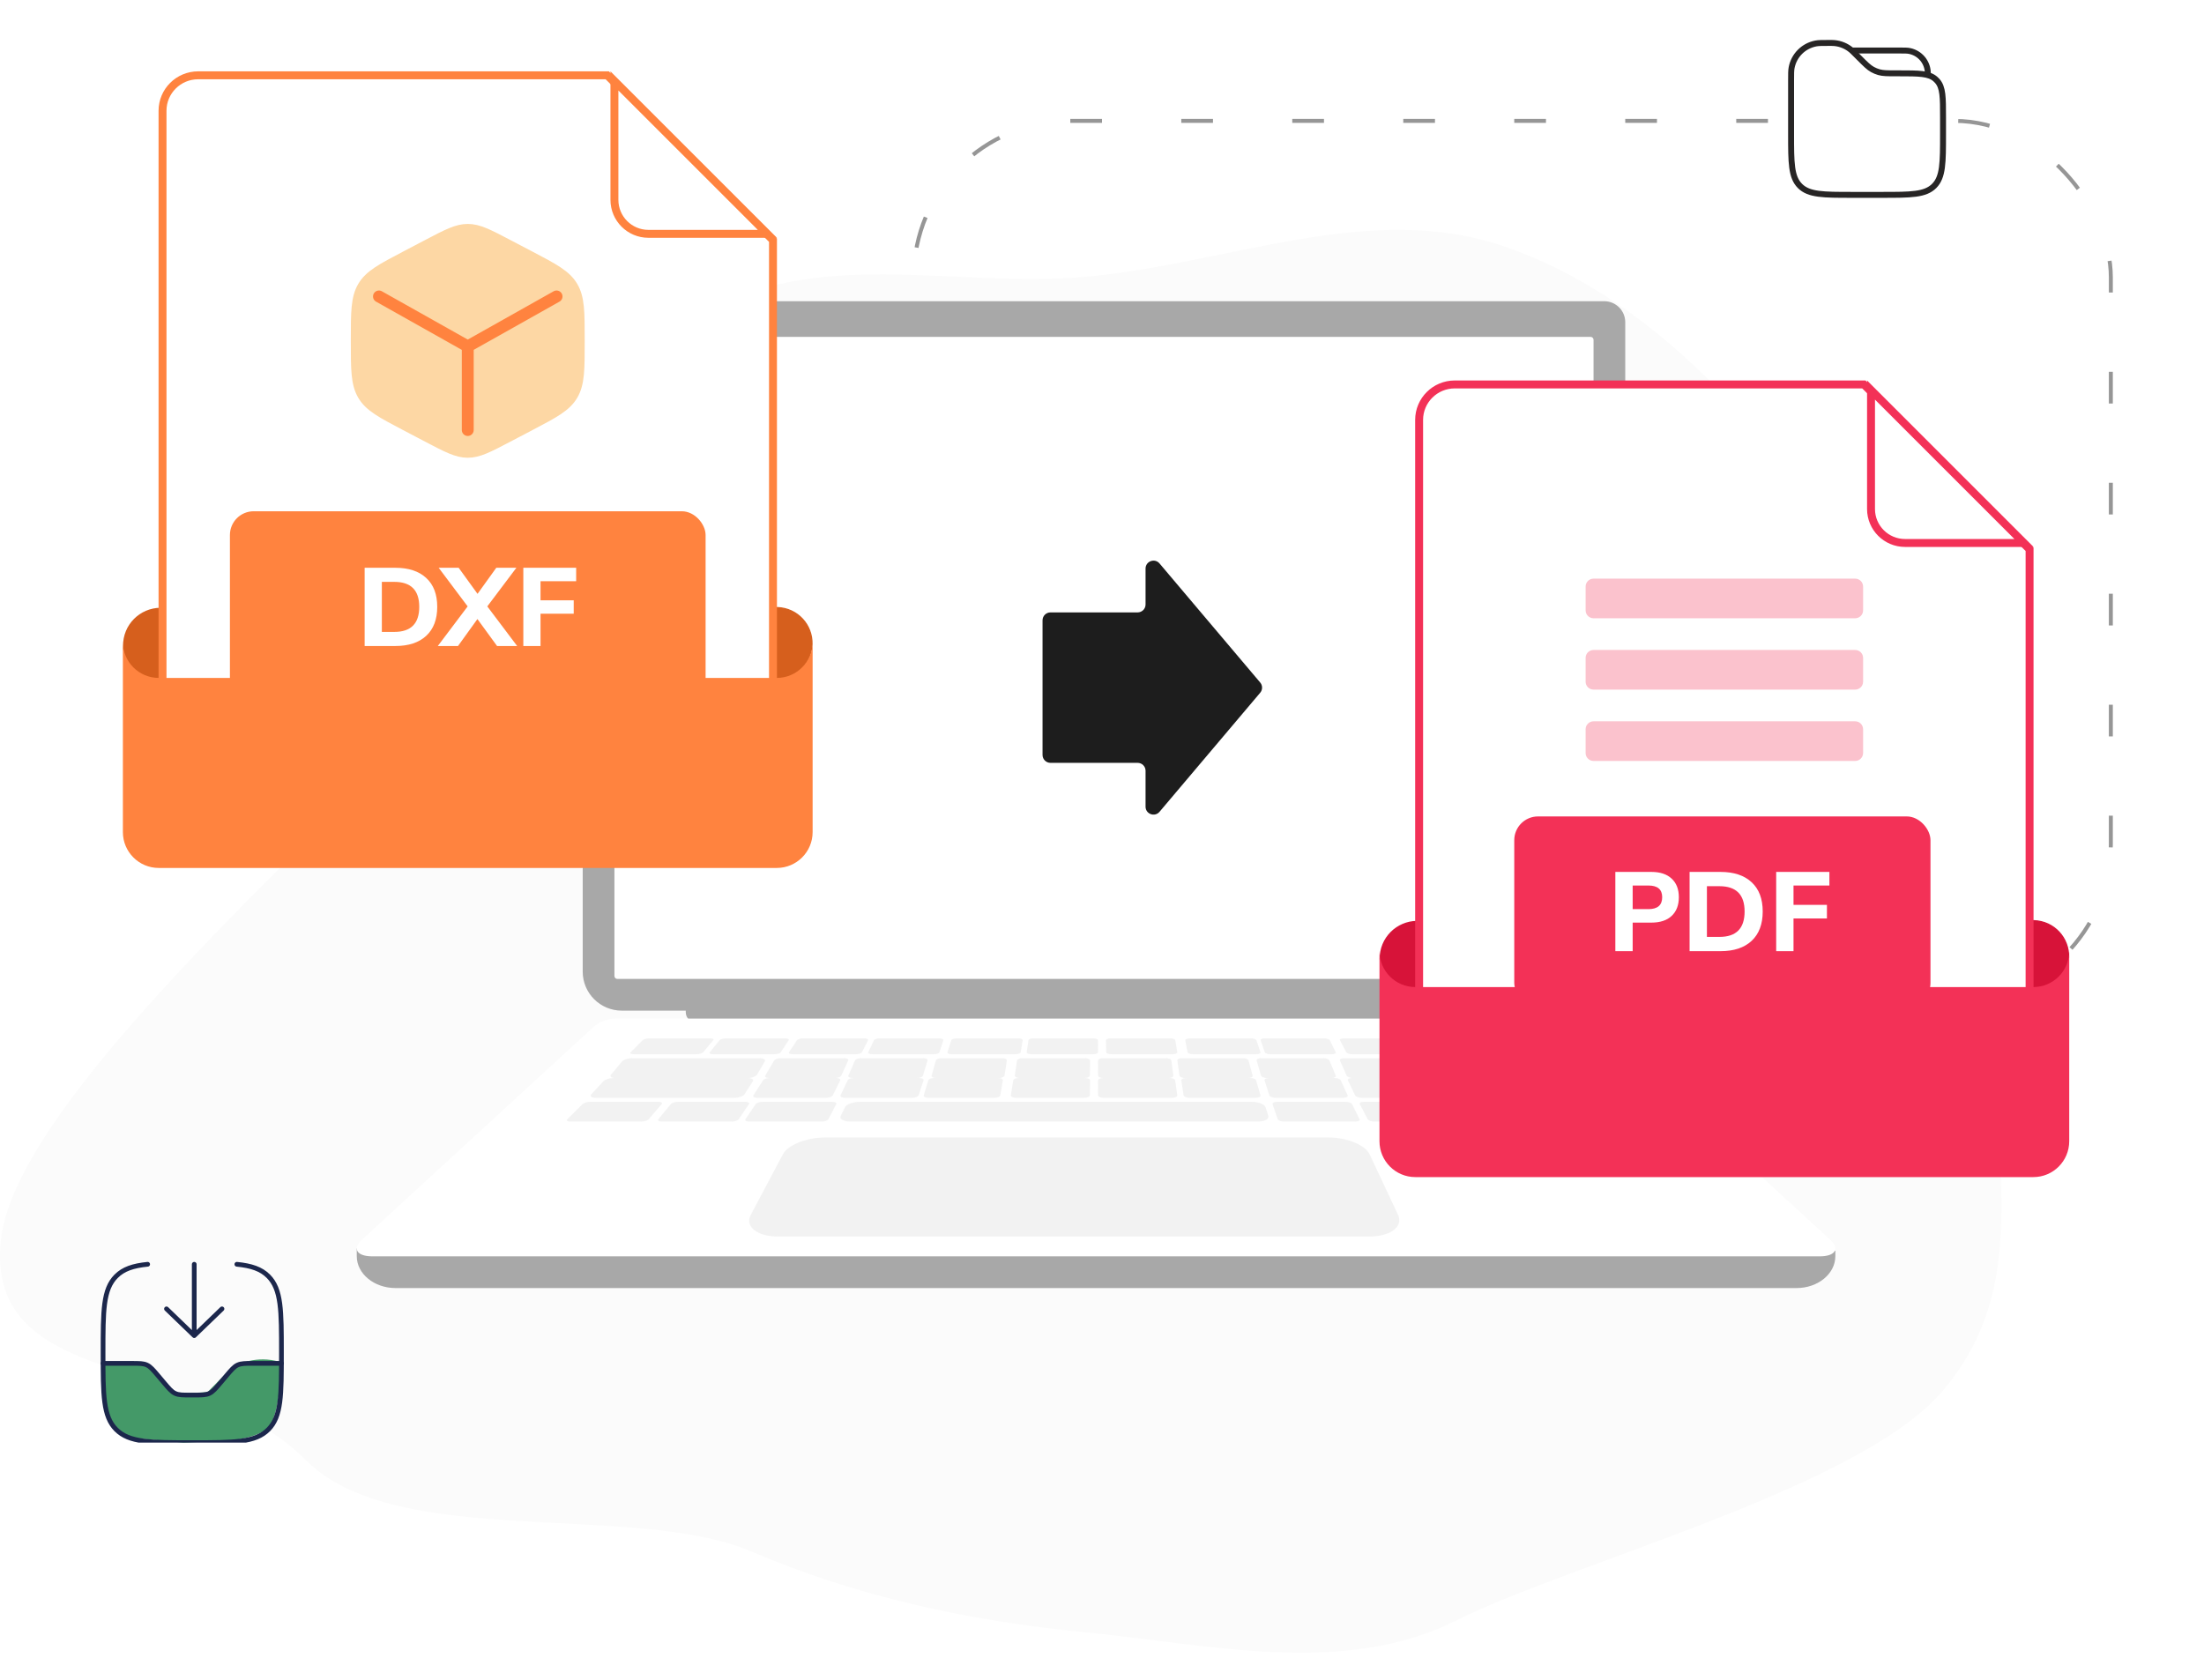 <svg width="556" height="424" viewBox="0 0 556 424" fill="none" xmlns="http://www.w3.org/2000/svg">
<rect x="230.5" y="30.5" width="302" height="222" rx="39.5" stroke="#969696" stroke-dasharray="8 20"/>
<path fill-rule="evenodd" clip-rule="evenodd" d="M273.419 69.87C309.434 66.791 345.611 50.375 379.741 62.267C415.677 74.787 442.535 104.911 464.028 136.282C486.567 169.179 513.089 207.01 505.756 246.193C498.365 285.684 516.049 320.403 490.009 351.025C469.129 375.578 396.254 394.364 367.441 408.842C338.944 423.161 305.167 414.916 273.419 411.812C244.257 408.961 216.409 402.918 189.456 391.44C159.691 378.764 100.025 391.323 77.18 368.436C49.713 340.92 -3.78 351.581 0.211 312.931C4.32 273.15 101.863 192.942 126.783 161.639C147.117 136.098 149.422 96.911 177.107 79.585C204.924 62.176 240.712 72.665 273.419 69.87Z" fill="#FBFBFB"/>
<path d="M279 81C279 81.553 278.553 82 278 82C277.447 82 277 81.553 277 81C277 80.447 277.447 80 278 80C278.553 80 279 80.447 279 81Z" fill="#E2E2E2"/>
<path d="M173 252H385V256.203C385 257.196 384.167 258 383.145 258H175.654C174.189 258 173 256.848 173 255.429V252Z" fill="#A8A8A8"/>
<path d="M152.305 76H404.695C407.624 76 410 78.374 410 81.3V245.168C410 250.595 405.592 255 400.16 255H156.84C151.408 255 147 250.595 147 245.168V81.3C147 78.374 149.376 76 152.305 76Z" fill="#A8A8A8"/>
<path d="M402 246.258V85.742C402 85.332 401.668 85 401.259 85L155.741 85C155.332 85 155 85.332 155 85.742V246.258C155 246.668 155.332 247 155.741 247L401.259 247C401.668 247 402 246.668 402 246.258Z" fill="white"/>
<path d="M462.998 316.951V315.566L90 315V316.953C90 321.397 94.38 325 99.783 325H453.217C458.62 325 463 321.399 463 316.953L462.998 316.951Z" fill="#A8A8A8"/>
<path d="M458.993 317H94.004C89.992 317 88.811 315.096 91.304 312.805L149.542 259.283C151.141 257.813 153.225 257 155.387 257H397.613C399.775 257 401.859 257.815 403.458 259.283L461.696 312.805C464.19 315.096 463.008 317 458.996 317H458.993Z" fill="white"/>
<g opacity="0.3">
<path d="M175.725 266H159.839C159.158 266 158.822 265.776 159.095 265.502L162.108 262.47C162.365 262.212 163.114 262 163.774 262H179.133C179.793 262 180.154 262.212 179.937 262.47L177.386 265.502C177.156 265.776 176.409 266 175.725 266Z" fill="#D4D4D4"/>
<path d="M195.423 266H179.876C179.209 266 178.844 265.776 179.064 265.502L181.511 262.47C181.72 262.212 182.418 262 183.064 262H198.095C198.741 262 199.13 262.212 198.96 262.47L196.966 265.502C196.786 265.776 196.092 266 195.423 266Z" fill="#D4D4D4"/>
<path d="M215.941 266H199.961C199.276 266 198.862 265.776 199.042 265.502L201.044 262.47C201.214 262.212 201.897 262 202.559 262H218.009C218.673 262 219.108 262.212 218.977 262.47L217.442 265.502C217.304 265.776 216.629 266 215.941 266Z" fill="#D4D4D4"/>
<path d="M256.153 266H240.104C239.415 266 238.923 265.776 239.01 265.502L239.986 262.47C240.07 262.212 240.683 262 241.349 262H256.865C257.533 262 258.042 262.212 257.997 262.47L257.49 265.502C257.443 265.776 256.842 266 256.153 266Z" fill="#D4D4D4"/>
<path d="M235.61 266H220.003C219.334 266 218.892 265.776 219.023 265.502L220.474 262.47C220.598 262.212 221.228 262 221.877 262H236.966C237.615 262 238.075 262.212 237.99 262.47L236.993 265.502C236.904 265.776 236.28 266 235.61 266Z" fill="#D4D4D4"/>
<path d="M295.861 266H280.281C279.613 266 279.06 265.776 279.056 265.502L279 262.47C278.996 262.212 279.522 262 280.167 262H295.23C295.878 262 296.443 262.212 296.486 262.47L296.997 265.502C297.043 265.776 296.534 266 295.865 266H295.861Z" fill="#D4D4D4"/>
<path d="M316.91 266H300.919C300.233 266 299.628 265.776 299.577 265.502L299.003 262.47C298.954 262.212 299.458 262 300.123 262H315.582C316.247 262 316.861 262.212 316.95 262.47L317.988 265.502C318.082 265.776 317.598 266 316.912 266H316.91Z" fill="#D4D4D4"/>
<path d="M336.008 266H320.459C319.792 266 319.166 265.776 319.071 265.502L318.012 262.47C317.921 262.212 318.375 262 319.021 262H334.055C334.701 262 335.333 262.212 335.463 262.47L336.975 265.502C337.111 265.776 336.678 266 336.008 266Z" fill="#D4D4D4"/>
<path d="M357.05 266H341.127C340.444 266 339.765 265.776 339.622 265.502L338.025 262.47C337.89 262.212 338.319 262 338.979 262H354.372C355.034 262 355.717 262.212 355.893 262.47L357.955 265.502C358.141 265.776 357.735 266 357.05 266Z" fill="#D4D4D4"/>
<path d="M393.823 266H361.115C360.159 266 359.157 265.685 358.891 265.3L357.061 262.661C356.809 262.296 357.36 262 358.285 262H389.906C390.83 262 391.881 262.296 392.243 262.661L394.867 265.3C395.249 265.683 394.779 266 393.823 266Z" fill="#D4D4D4"/>
<path d="M275.781 266H260.15C259.48 266 258.963 265.776 259.002 265.502L259.448 262.47C259.486 262.212 260.048 262 260.698 262H275.81C276.46 262 276.992 262.212 276.992 262.47L277 265.502C277 265.776 276.452 266 275.781 266Z" fill="#D4D4D4"/>
<path d="M382.587 272H399.139C399.851 272 400.189 271.718 399.893 271.376L396.624 267.587C396.345 267.263 395.557 267 394.871 267H378.891C378.205 267 377.835 267.263 378.072 267.587L380.84 271.376C381.09 271.718 381.877 272 382.589 272H382.587Z" fill="#D4D4D4"/>
<path d="M361.848 272H378.097C378.796 272 379.167 271.718 378.927 271.376L376.26 267.587C376.032 267.263 375.296 267 374.622 267H358.935C358.261 267 357.86 267.263 358.045 267.587L360.218 271.376C360.415 271.718 361.147 272 361.846 272H361.848Z" fill="#D4D4D4"/>
<path d="M341.283 272H358.005C358.724 272 359.148 271.718 358.952 271.376L356.769 267.587C356.584 267.263 355.865 267 355.171 267H339.027C338.334 267 337.884 267.263 338.026 267.587L339.704 271.376C339.855 271.718 340.568 272 341.285 272H341.283Z" fill="#D4D4D4"/>
<path d="M298.875 272H314.905C315.594 272 316.081 271.718 315.989 271.376L314.97 267.587C314.882 267.263 314.269 267 313.604 267H298.128C297.463 267 296.956 267.263 297.003 267.587L297.537 271.376C297.586 271.718 298.187 272 298.877 272H298.875Z" fill="#D4D4D4"/>
<path d="M319.567 272H335.956C336.66 272 337.116 271.718 336.974 271.376L335.383 267.587C335.247 267.263 334.58 267 333.9 267H318.078C317.398 267 316.919 267.263 317.011 267.587L318.105 271.376C318.203 271.718 318.862 272 319.565 272H319.567Z" fill="#D4D4D4"/>
<path d="M257.198 272H273.65C274.358 272 274.939 271.718 274.943 271.376L275 267.587C275.004 267.263 274.45 267 273.768 267H257.884C257.202 267 256.606 267.263 256.557 267.587L256.003 271.376C255.953 271.718 256.49 272 257.198 272Z" fill="#D4D4D4"/>
<path d="M236.083 272H252.062C252.749 272 253.352 271.718 253.407 271.376L253.996 267.587C254.047 267.263 253.546 267 252.883 267H237.457C236.795 267 236.179 267.263 236.087 267.587L235.013 271.376C234.915 271.718 235.398 272 236.083 272Z" fill="#D4D4D4"/>
<path d="M215.031 272H231.371C232.073 272 232.732 271.718 232.836 271.376L233.987 267.587C234.085 267.263 233.61 267 232.934 267H217.16C216.482 267 215.813 267.263 215.673 267.587L214.028 271.376C213.88 271.718 214.33 272 215.033 272H215.031Z" fill="#D4D4D4"/>
<path d="M193.987 272H210.654C211.371 272 212.083 271.718 212.241 271.376L213.972 267.587C214.119 267.263 213.674 267 212.983 267H196.892C196.201 267 195.48 267.263 195.288 267.587L193.051 271.376C192.849 271.718 193.268 272 193.984 272H193.987Z" fill="#D4D4D4"/>
<path d="M155.191 272H188.695C189.675 272 190.709 271.604 190.991 271.126L192.933 267.825C193.2 267.371 192.645 267 191.698 267H159.352C158.405 267 157.319 267.371 156.934 267.825L154.146 271.126C153.74 271.606 154.209 272 155.189 272H155.191Z" fill="#D4D4D4"/>
<path d="M278.289 272H294.791C295.501 272 296.042 271.718 295.997 271.376L295.501 267.587C295.458 267.263 294.865 267 294.18 267H278.249C277.564 267 277.004 267.263 277.004 267.587L277 271.376C277 271.718 277.579 272 278.289 272Z" fill="#D4D4D4"/>
<path d="M366.017 277H403.837C404.813 277 405.264 276.648 404.842 276.218L402.402 273.742C401.999 273.332 400.896 273 399.95 273H363.295C362.348 273 361.797 273.334 362.07 273.742L363.721 276.218C364.006 276.646 365.042 277 366.017 277Z" fill="#D4D4D4"/>
<path d="M343.515 277H360.974C361.723 277 362.159 276.719 361.946 276.375L359.572 272.586C359.369 272.264 358.615 272 357.891 272H341.062C340.34 272 339.874 272.262 340.03 272.586L341.852 276.375C342.017 276.719 342.767 277 343.517 277H343.515Z" fill="#D4D4D4"/>
<path d="M386.912 277H404.12C404.859 277 405.2 276.719 404.88 276.375L401.34 272.586C401.039 272.264 400.209 272 399.498 272H382.912C382.2 272 381.825 272.262 382.08 272.586L385.076 276.375C385.348 276.719 386.175 277 386.914 277H386.912Z" fill="#D4D4D4"/>
<path d="M299.998 277H316.855C317.579 277 318.088 276.719 317.987 276.375L316.871 272.586C316.776 272.264 316.129 272 315.429 272H299.181C298.484 272 297.954 272.262 298.003 272.586L298.587 276.375C298.641 276.719 299.276 277 300 277H299.998Z" fill="#D4D4D4"/>
<path d="M321.743 277H338.915C339.652 277 340.127 276.719 339.97 276.375L338.234 272.586C338.087 272.264 337.385 272 336.673 272H320.121C319.411 272 318.91 272.262 319.013 272.586L320.207 276.375C320.314 276.719 321.008 277 321.745 277H321.743Z" fill="#D4D4D4"/>
<path d="M346.758 283H364.944C365.725 283 366.171 282.718 365.938 282.375L363.361 278.585C363.141 278.262 362.349 278 361.597 278H344.095C343.343 278 342.865 278.262 343.034 278.585L345.013 282.375C345.192 282.718 345.978 283 346.76 283H346.758Z" fill="#D4D4D4"/>
<path d="M392.258 283H410.103C410.87 283 411.211 282.718 410.864 282.375L407.036 278.585C406.71 278.262 405.843 278 405.105 278H387.931C387.193 278 386.814 278.262 387.09 278.585L390.331 282.375C390.623 282.718 391.493 283 392.258 283Z" fill="#D4D4D4"/>
<path d="M367.086 280H385.383C385.87 280 386.121 279.83 385.942 279.625L384.845 278.366C384.67 278.164 384.134 278 383.653 278H365.649C365.169 278 364.895 278.164 365.038 278.366L365.934 279.625C366.08 279.83 366.599 280 367.086 280Z" fill="#D4D4D4"/>
<path d="M369.214 283H388.359C388.87 283 389.129 282.83 388.936 282.625L387.761 281.365C387.574 281.164 387.01 281 386.508 281H367.676C367.173 281 366.888 281.164 367.041 281.365L367.999 282.625C368.156 282.83 368.701 283 369.212 283H369.214Z" fill="#D4D4D4"/>
<path d="M323.931 283H341.876C342.648 283 343.138 282.718 342.965 282.375L341.073 278.585C340.911 278.262 340.174 278 339.434 278H322.163C321.421 278 320.904 278.262 321.015 278.585L322.316 282.375C322.434 282.718 323.162 283 323.933 283H323.931Z" fill="#D4D4D4"/>
<path d="M256.254 277H273.576C274.32 277 274.932 276.719 274.938 276.375L275 272.586C275.004 272.264 274.423 272 273.705 272H257.009C256.292 272 255.663 272.262 255.612 272.586L255.004 276.375C254.949 276.719 255.512 277 256.256 277H256.254Z" fill="#D4D4D4"/>
<path d="M234.131 277H250.932C251.653 277 252.291 276.719 252.35 276.375L252.996 272.586C253.051 272.264 252.527 272 251.83 272H235.636C234.941 272 234.289 272.262 234.19 272.586L233.014 276.375C232.907 276.719 233.411 277 234.133 277H234.131Z" fill="#D4D4D4"/>
<path d="M214.569 283H317.233C318.991 283 320.221 282.352 319.967 281.568L319.25 279.355C319.008 278.607 317.427 278 315.732 278H216.922C215.227 278 213.544 278.607 213.173 279.355L212.077 281.568C211.689 282.352 212.808 283 214.567 283H214.569Z" fill="#D4D4D4"/>
<path d="M213.071 277H230.187C230.922 277 231.618 276.719 231.731 276.375L232.985 272.586C233.092 272.264 232.6 272 231.89 272H215.391C214.684 272 213.978 272.262 213.827 272.586L212.032 276.375C211.871 276.719 212.338 277 213.073 277H213.071Z" fill="#D4D4D4"/>
<path d="M191.011 277H208.416C209.163 277 209.915 276.719 210.086 276.375L211.968 272.586C212.128 272.264 211.67 272 210.948 272H194.172C193.452 272 192.694 272.262 192.487 272.586L190.057 276.375C189.838 276.719 190.268 277 191.016 277H191.011Z" fill="#D4D4D4"/>
<path d="M189.055 283H207.24C208.022 283 208.808 282.718 208.987 282.375L210.966 278.585C211.135 278.262 210.657 278 209.905 278H192.404C191.652 278 190.86 278.262 190.64 278.585L188.062 282.375C187.828 282.718 188.275 283 189.057 283H189.055Z" fill="#D4D4D4"/>
<path d="M166.951 283H184.582C185.34 283 186.15 282.718 186.381 282.375L188.943 278.585C189.16 278.262 188.742 278 188.013 278H171.045C170.316 278 169.502 278.262 169.236 278.585L166.094 282.375C165.809 282.718 166.195 283 166.953 283H166.951Z" fill="#D4D4D4"/>
<path d="M143.897 283H161.742C162.509 283 163.377 282.718 163.669 282.375L166.91 278.585C167.186 278.262 166.807 278 166.069 278H148.895C148.157 278 147.29 278.262 146.963 278.585L143.136 282.375C142.788 282.718 143.131 283 143.897 283Z" fill="#D4D4D4"/>
<path d="M150.225 277H185.369C186.396 277 187.491 276.605 187.802 276.124L189.924 272.824C190.216 272.369 189.642 272 188.652 272H154.774C153.784 272 152.631 272.369 152.212 272.824L149.166 276.124C148.722 276.605 149.199 277 150.227 277H150.225Z" fill="#D4D4D4"/>
<path d="M278.354 277H295.73C296.476 277 297.046 276.719 296.997 276.375L296.453 272.586C296.406 272.264 295.781 272 295.06 272H278.312C277.593 272 277.004 272.262 277.004 272.586L277 276.375C277 276.719 277.61 277 278.357 277H278.354Z" fill="#D4D4D4"/>
</g>
<path opacity="0.3" d="M345.379 312H196.376C190.945 312 187.835 309.488 189.409 306.518L197.511 291.232C198.76 288.873 203.539 287 208.163 287H335.099C339.724 287 344.39 288.875 345.498 291.232L352.678 306.518C354.073 309.488 350.81 312 345.379 312Z" fill="#D4D4D4"/>
<path d="M288.988 152.52C288.988 153.625 288.092 154.52 286.988 154.52L265 154.52C263.895 154.52 263 155.416 263 156.52L263 190.48C263 191.584 263.895 192.48 265 192.48L286.988 192.48C288.092 192.48 288.988 193.375 288.988 194.48L288.988 203.536C288.988 205.4 291.312 206.251 292.515 204.828L317.908 174.791C318.539 174.046 318.539 172.954 317.908 172.209L292.515 142.172C291.312 140.749 288.988 141.6 288.988 143.464L288.988 152.52Z" fill="#1D1D1D"/>
<path d="M482.499 26.166H472.916" stroke="#272525" stroke-width="1.5" stroke-linecap="round"/>
<path d="M467.166 12.75H479.624C480.514 12.75 480.96 12.75 481.333 12.799C483.913 13.139 485.944 15.169 486.283 17.75C486.333 18.123 486.333 18.568 486.333 19.458" stroke="#272525" stroke-width="1.5"/>
<path d="M451.834 20.321C451.834 18.63 451.834 17.784 451.967 17.079C452.552 13.978 454.978 11.552 458.079 10.967C458.784 10.834 459.629 10.834 461.321 10.834C462.062 10.834 462.433 10.834 462.789 10.867C464.324 11.011 465.781 11.614 466.968 12.598C467.243 12.827 467.505 13.089 468.029 13.613L469.084 14.667C470.648 16.231 471.429 17.013 472.366 17.534C472.88 17.82 473.425 18.046 473.991 18.207C475.022 18.501 476.127 18.501 478.338 18.501H479.055C484.1 18.501 486.623 18.501 488.262 19.976C488.413 20.111 488.557 20.255 488.693 20.405C490.167 22.045 490.167 24.568 490.167 29.613V33.834C490.167 41.062 490.167 44.676 487.922 46.922C485.676 49.167 482.062 49.167 474.834 49.167H467.167C459.939 49.167 456.325 49.167 454.079 46.922C451.834 44.676 451.834 41.062 451.834 33.834V20.321Z" fill="white" stroke="#272525" stroke-width="1.5"/>
<g clip-path="url(#clip0_1168_31635)">
<path d="M36.239 343.593L26.163 343.593C24.954 358.694 30.698 362.98 35.232 362.98L46.315 364L57.902 363.49C60.085 363.32 65.055 362.47 67.474 360.429C69.892 358.388 70.832 349.375 71 345.123L70.497 343.594C64.854 341.961 59.917 344.103 58.406 345.123L52.36 351.245C50.177 351.415 45.408 351.653 43.796 351.245C42.184 350.837 39.262 346.144 36.239 343.593Z" fill="#449968"/>
<path d="M49 319L49 337M49 337L56 330.25M49 337L42 330.25" stroke="#1C274C" stroke-width="1.19" stroke-linecap="round" stroke-linejoin="round"/>
<path d="M26 344H33.111C35.147 344 36.166 344 37.061 344.418C37.956 344.836 38.618 345.622 39.944 347.193L41.306 348.807C42.632 350.378 43.294 351.164 44.189 351.582C45.084 352 46.103 352 48.139 352H48.861C50.897 352 51.916 352 52.811 351.582C53.706 351.164 54.368 350.378 55.694 348.807L57.056 347.193C58.382 345.622 59.044 344.836 59.939 344.418C60.834 344 61.853 344 63.889 344H71" stroke="#1C274C" stroke-width="1.19" stroke-linecap="round"/>
<path d="M59.75 319C63.407 319.362 65.868 320.18 67.705 322.029C71 325.345 71 330.682 71 341.356C71 352.031 71 357.368 67.705 360.684C64.41 364 59.107 364 48.5 364C37.893 364 32.59 364 29.295 360.684C26 357.368 26 352.031 26 341.356C26 330.682 26 325.345 29.295 322.029C31.132 320.18 33.593 319.362 37.25 319" stroke="#1C274C" stroke-width="1.19" stroke-linecap="round"/>
</g>
<path d="M366.381 243.537C367.321 238.656 364.124 233.944 359.242 233.012C354.359 232.08 349.64 235.281 348.701 240.162C347.761 245.043 350.958 249.756 355.84 250.688C360.723 251.62 365.442 248.418 366.381 243.537Z" fill="#D71339" stroke="#D71339"/>
<path d="M521.598 243.362C522.744 238.525 519.75 233.682 514.912 232.545C510.073 231.407 505.221 234.406 504.075 239.243C502.929 244.079 505.923 248.922 510.761 250.06C515.6 251.197 520.452 248.198 521.598 243.362Z" fill="#D71339" stroke="#D71339" stroke-width="0.3"/>
<path d="M358 277.051V105.949C358 101.012 362.022 97 366.996 97H470.193L511.999 138.61V277.051C511.999 281.988 507.977 286 503.004 286H366.996C362.024 286 358 281.99 358 277.051Z" fill="white" stroke="#F33157" stroke-width="2"/>
<rect x="382" y="206" width="105" height="48" rx="6" fill="#F33157"/>
<path d="M407.5 240V220H416.582C418.801 220 420.512 220.567 421.716 221.702C422.919 222.818 423.521 224.378 423.521 226.383C423.521 228.388 422.919 229.957 421.716 231.092C420.512 232.227 418.801 232.794 416.582 232.794H411.872V240H407.5ZM411.872 229.39H415.849C418.162 229.39 419.318 228.388 419.318 226.383C419.318 224.416 418.162 223.433 415.849 223.433H411.872V229.39Z" fill="white"/>
<path d="M426.231 240V220H434.016C437.4 220 440.023 220.87 441.885 222.61C443.747 224.331 444.677 226.79 444.677 229.986C444.677 233.182 443.747 235.65 441.885 237.39C440.023 239.13 437.4 240 434.016 240H426.231ZM430.603 236.397H433.762C437.993 236.397 440.108 234.26 440.108 229.986C440.108 225.73 437.993 223.603 433.762 223.603H430.603V236.397Z" fill="white"/>
<path d="M448.074 240V220H461.5V223.433H452.446V228.312H460.879V231.745H452.446V240H448.074Z" fill="white"/>
<g opacity="0.3">
<path d="M468 146H402C400.895 146 400 146.895 400 148V154C400 155.105 400.895 156 402 156H468C469.105 156 470 155.105 470 154V148C470 146.895 469.105 146 468 146Z" fill="#F33157"/>
<path d="M468 164H402C400.895 164 400 164.895 400 166V172C400 173.105 400.895 174 402 174H468C469.105 174 470 173.105 470 172V166C470 164.895 469.105 164 468 164Z" fill="#F33157"/>
<path d="M468 182H402C400.895 182 400 182.895 400 184V190C400 191.105 400.895 192 402 192H468C469.105 192 470 191.105 470 190V184C470 182.895 469.105 182 468 182Z" fill="#F33157"/>
</g>
<path d="M472 128.425V98.414L510.586 137H480.575C475.84 137 472 133.162 472 128.425Z" fill="white" stroke="#F33157" stroke-width="2"/>
<g filter="url(#filter0_d_1168_31635)">
<path d="M512.958 251.052H357.042C352.048 251.052 348 246.999 348 242V289.948C348 294.947 352.048 299 357.042 299H512.958C517.952 299 522 294.947 522 289.948V242C522 246.999 517.952 251.052 512.958 251.052Z" fill="#F33157"/>
</g>
<path d="M49.382 164.537C50.321 159.656 47.124 154.944 42.242 154.012C37.359 153.08 32.64 156.281 31.701 161.162C30.761 166.043 33.958 170.756 38.84 171.688C43.723 172.62 48.442 169.418 49.382 164.537Z" fill="#D65F1D" stroke="#D65F1D"/>
<path d="M204.598 164.362C205.744 159.525 202.75 154.682 197.912 153.545C193.073 152.407 188.221 155.406 187.075 160.243C185.929 165.079 188.923 169.922 193.761 171.06C198.6 172.197 203.452 169.198 204.598 164.362Z" fill="#D65F1D" stroke="#D65F1D" stroke-width="0.3"/>
<path d="M41 199.051V27.949C41 23.012 45.022 19 49.996 19H153.193L194.999 60.61V199.051C194.999 203.988 190.977 208 186.004 208H49.996C45.024 208 41 203.99 41 199.051Z" fill="white" stroke="#FF833F" stroke-width="2"/>
<path d="M128.018 61.87L133.618 64.808C139.642 67.97 142.655 69.551 144.327 72.391C146 75.232 146 78.767 146 85.836V86.164C146 93.233 146 96.768 144.327 99.609C142.655 102.449 139.642 104.03 133.618 107.192L128.018 110.13C123.102 112.71 120.644 114 118 114C115.356 114 112.898 112.71 107.982 110.13L102.382 107.192C96.358 104.03 93.345 102.449 91.673 99.609C90 96.768 90 93.233 90 86.164V85.836C90 78.767 90 75.232 91.673 72.391C93.345 69.551 96.358 67.97 102.382 64.808L107.982 61.87C112.898 59.29 115.356 58 118 58C120.644 58 123.102 59.29 128.018 61.87Z" fill="#FDD7A4" stroke="#FDD7A4" stroke-width="3" stroke-linecap="round"/>
<path d="M140.4 74.8L118 87.4M118 87.4L95.6 74.8M118 87.4L118 108.5" stroke="#FF833F" stroke-width="3" stroke-linecap="round"/>
<rect x="58" y="129" width="120" height="48" rx="6" fill="#FF833F"/>
<path d="M91.988 163V143.26H99.716C103.076 143.26 105.68 144.119 107.528 145.836C109.376 147.535 110.3 149.961 110.3 153.116C110.3 156.271 109.376 158.707 107.528 160.424C105.68 162.141 103.076 163 99.716 163H91.988ZM96.328 159.444H99.464C103.664 159.444 105.764 157.335 105.764 153.116C105.764 148.916 103.664 146.816 99.464 146.816H96.328V159.444ZM110.443 163L117.975 153.004L110.667 143.26H115.707L120.467 149.84L125.199 143.26H130.267L122.931 153.004L130.463 163H125.395L120.439 156.196L115.539 163H110.443ZM132.019 163V143.26H145.347V146.648H136.359V151.464H144.731V154.852H136.359V163H132.019Z" fill="white"/>
<path d="M155 50.425V20.414L193.586 59H163.575C158.84 59 155 55.162 155 50.425Z" fill="white" stroke="#FF833F" stroke-width="2"/>
<g filter="url(#filter1_d_1168_31635)">
<path d="M195.958 173.052H40.042C35.048 173.052 31 168.999 31 164V211.948C31 216.947 35.048 221 40.042 221H195.958C200.952 221 205 216.947 205 211.948V164C205 168.999 200.952 173.052 195.958 173.052Z" fill="#FF833F"/>
</g>
<defs>
<filter id="filter0_d_1168_31635" x="348" y="240" width="174" height="59" filterUnits="userSpaceOnUse" color-interpolation-filters="sRGB">
<feFlood flood-opacity="0" result="BackgroundImageFix"/>
<feColorMatrix in="SourceAlpha" type="matrix" values="0 0 0 0 0 0 0 0 0 0 0 0 0 0 0 0 0 0 127 0" result="hardAlpha"/>
<feOffset dy="-2"/>
<feComposite in2="hardAlpha" operator="out"/>
<feColorMatrix type="matrix" values="0 0 0 0 0.843 0 0 0 0 0.075 0 0 0 0 0.224 0 0 0 1 0"/>
<feBlend mode="normal" in2="BackgroundImageFix" result="effect1_dropShadow_1168_31635"/>
<feBlend mode="normal" in="SourceGraphic" in2="effect1_dropShadow_1168_31635" result="shape"/>
</filter>
<filter id="filter1_d_1168_31635" x="31" y="162" width="174" height="59" filterUnits="userSpaceOnUse" color-interpolation-filters="sRGB">
<feFlood flood-opacity="0" result="BackgroundImageFix"/>
<feColorMatrix in="SourceAlpha" type="matrix" values="0 0 0 0 0 0 0 0 0 0 0 0 0 0 0 0 0 0 127 0" result="hardAlpha"/>
<feOffset dy="-2"/>
<feComposite in2="hardAlpha" operator="out"/>
<feColorMatrix type="matrix" values="0 0 0 0 0.838 0 0 0 0 0.371 0 0 0 0 0.115 0 0 0 1 0"/>
<feBlend mode="normal" in2="BackgroundImageFix" result="effect1_dropShadow_1168_31635"/>
<feBlend mode="normal" in="SourceGraphic" in2="effect1_dropShadow_1168_31635" result="shape"/>
</filter>
<clipPath id="clip0_1168_31635">
<rect x="25" y="317" width="47" height="47" fill="white"/>
</clipPath>
</defs>
</svg>
